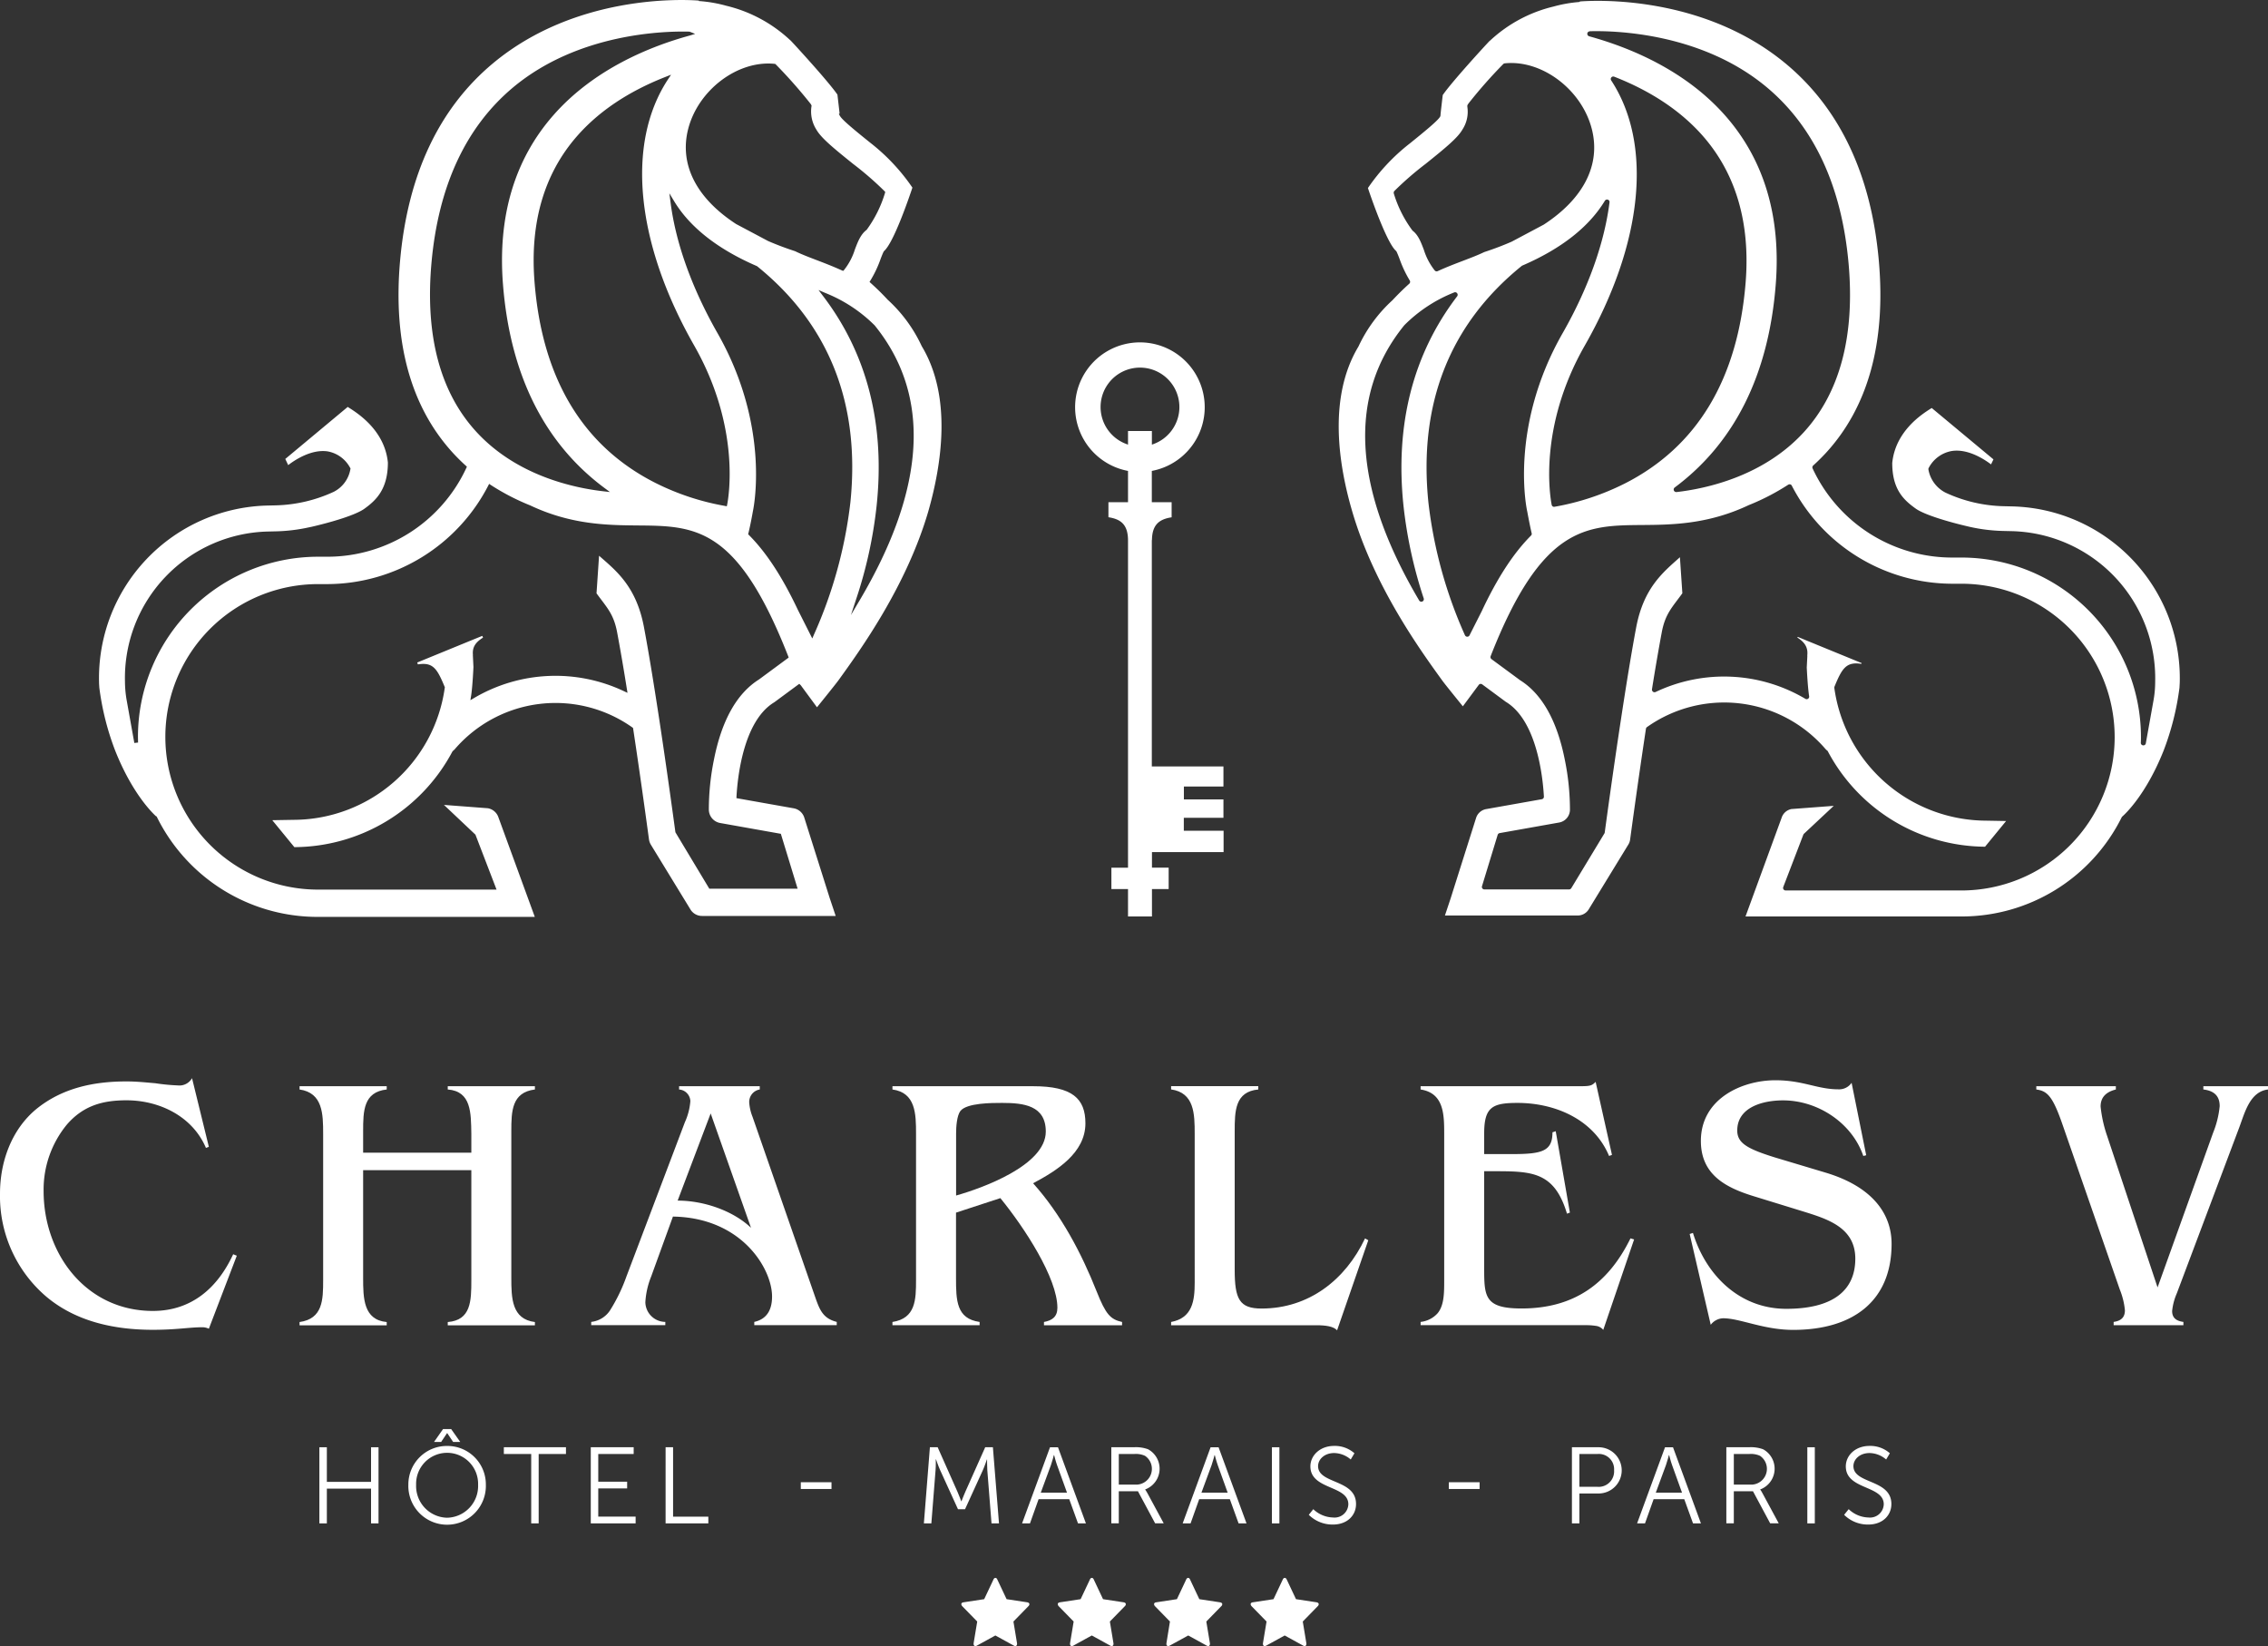 <svg xmlns="http://www.w3.org/2000/svg" width="463.217" height="336.122" viewBox="0 0 463.217 336.122"><rect x="0" y="0" width="463.217" height="336.122" fill="#333333" stroke="none"/><g id="Groupe_114" data-name="Groupe 114" transform="translate(-756.016 -174.866)"><path id="Trac&#xE9;_17" data-name="Trac&#xE9; 17" d="M207.338,143.839l-1.808,3.053,1.112-3.379a91.011,91.011,0,0,0,4.12-18.823c1.779-16.674-1.912-31.14-10.968-42.982l-.889-1.171,1.349.578a30,30,0,0,1,10.123,6.64c11.561,14.258,10.538,33.111-3.038,56.085m-9.382,7.1-.326.741-2.935-5.825c-3.187-6.744-6.462-11.753-10.019-15.311l-.148-.148.059-.208c.445-1.808.9-4.372.9-4.4.044-.193,3.824-17.134-7.248-36.52-3.616-6.344-8.211-16.111-9.56-26.664l-.237-1.823.949,1.571c3.231,5.365,8.937,9.841,16.926,13.295l.089.059c14.7,11.887,21.091,28.116,19,48.259a91.776,91.776,0,0,1-7.455,26.975m-17.7-26.619-.074.371-.371-.074a51.372,51.372,0,0,1-14.214-4.7c-14.836-7.5-23.151-21.328-24.693-41.1-.949-12.02,1.956-22,8.641-29.658,4.432-5.084,10.523-9.175,18.127-12.154l1.126-.445-.667,1.008c-8.567,13.073-6.551,33.378,5.4,54.321,9.486,16.674,7.025,30.873,6.729,32.429m-25.36-2.7c-6.151-.711-17.712-3.231-25.893-12.154-7.366-8.033-10.449-19.579-9.16-34.327,1.393-15.8,7.011-27.894,16.689-35.987,13.295-11.086,30.888-11.516,35.972-11.383l.133.03,1.067.43-1.052.326c-8.2,2.238-19.7,6.907-27.953,16.348-7.885,9.011-11.324,20.6-10.242,34.43,1.452,18.453,8.419,32.444,20.691,41.589l1.156.86Zm35.038-87.269.148.015.1.1a100.847,100.847,0,0,1,7.085,8.018,1.6,1.6,0,0,1,.163.267l.059.1-.03.237a6.9,6.9,0,0,0,1.008,4.684c.963,1.7,3.483,3.779,7.529,7.025a65.612,65.612,0,0,1,6.418,5.573l.119.148-.045.178a24.792,24.792,0,0,1-3.75,7.544c-1.215.919-1.764,2.342-2.4,4a12.884,12.884,0,0,1-2.208,4.195l-.193.193-.252-.1c-1.867-.845-3.676-1.541-5.276-2.149-1.512-.578-2.935-1.126-4.106-1.69a1.512,1.512,0,0,0-.326-.133c-1.853-.608-3.661-1.289-5.365-2.031l-6.536-3.468c-8.152-5.306-11.62-12.183-9.8-19.372,2.031-7.989,10.108-14.1,17.652-13.339M219.98,91.979l-.015-.03a29.775,29.775,0,0,0-6.936-9.441c-1.082-1.171-2.208-2.283-3.468-3.409l-.237-.222.178-.282a22.89,22.89,0,0,0,2.06-4.343c.193-.519.474-1.23.652-1.571l.089-.119c2.031-1.779,5.306-11.531,5.78-12.939a40.615,40.615,0,0,0-8.6-9.16c-2.935-2.357-5.6-4.535-6.151-5.4l-.059-.089-.222-.415.163-.044c-.074-.726-.3-2.609-.445-3.883C200.949,37.969,194,30.4,193.227,29.6c-.044-.044-.089-.074-.133-.119l-.089-.074a28.953,28.953,0,0,0-12.939-6.922,28.067,28.067,0,0,0-5.217-.934l-.385-.03.015-.089c-3.276-.252-25.108-1.275-41.989,12.746C121.4,43.394,115,56.985,113.443,74.579c-1.467,16.645,2.194,29.88,10.879,39.307.815.874,1.675,1.734,2.564,2.534l.208.193-.119.252a31.284,31.284,0,0,1-28.309,18.127H96.68a36.814,36.814,0,0,0-36.772,36.772c0,.311.015.637.015.949l.015.222-.771.089-1.586-8.848a22.936,22.936,0,0,1-.326-3.691,29.917,29.917,0,0,1,29.109-30.636l1.9-.044A35.167,35.167,0,0,0,94.8,129l.637-.133c4.017-.934,8.908-2.371,10.7-3.661,2.327-1.675,4.817-3.928,4.817-9.456-.652-6.507-6.062-9.975-7.841-11.116a2.932,2.932,0,0,1-.356-.237L90,115.026l.593,1.26c1.156-.9,4.654-3.32,8.078-2.8a6.5,6.5,0,0,1,4.58,3.364l.074.119-.03.148a6.382,6.382,0,0,1-3.379,4.61A29.887,29.887,0,0,1,88.143,124.5l-1.9.044a35.248,35.248,0,0,0-34.282,36.09c0,.3.03.593.044.889l.015.222a55.178,55.178,0,0,0,3.246,12.865c3.513,8.819,7.663,12.776,8.359,13.4h.089l.1.208a36.6,36.6,0,0,0,32.859,20.32h44.287l-7.426-20.32a2.787,2.787,0,0,0-2.164-1.867l-8.967-.682,6.433,6.077,4.313,11.22H96.695a31.192,31.192,0,0,1,0-62.384h1.986A37.119,37.119,0,0,0,131.437,120.5l.193-.385.356.237a46.843,46.843,0,0,0,8.048,4.165c8.4,3.972,15.859,4.031,21.862,4.091,11.842.089,20.409.163,30.814,26.694l.1.282-6.047,4.461c-4.55,2.861-7.633,8.374-9.219,16.407a51.244,51.244,0,0,0-1.038,10.212,2.8,2.8,0,0,0,2.3,2.7l12.406,2.208,3.424,11.205H176.6l-6.922-11.516c-.267-1.956-1.66-12.272-3.32-23.181-1.186-7.766-2.223-14.036-3.1-18.69-1.571-8.374-5.736-11.576-9.174-14.6l-.519,7.678c2.075,2.861,3.5,4.165,4.209,7.959.593,3.157,1.275,7.07,2,11.635l.119.726-.667-.311a32.735,32.735,0,0,0-30.71,1.393l-.711.415.133-.815c.311-1.912.489-5.914.489-5.958l-.119-2.445.015-.015c-.148-1.512.445-2.534,2.06-3.542l-.148-.356-2.075.845-11.22,4.595.148.385c3.068-.489,3.913.845,5.454,4.565l.045.1-.015.1a31.284,31.284,0,0,1-30.9,26.975l-4.328.074,4.506,5.5a36.736,36.736,0,0,0,32.281-19.52l.1-.119a3.7,3.7,0,0,0,.356-.326,27.147,27.147,0,0,1,36.3-4.476l.133.1.03.163c1.764,11.665,3.216,22.514,3.231,22.6a2.871,2.871,0,0,0,.43,1.156L172.8,207.1a2.761,2.761,0,0,0,2.327,1.245h27.286l-1.23-3.676-5.2-16.452a2.775,2.775,0,0,0-2.149-1.853l-11.694-2.075.015-.341c.193-3.513,1.29-15.3,7.648-19.194.059-.044.133-.089.193-.133l4.98-3.676.311.3,3.305,4.491c.963-1.186,3.794-4.7,4.358-5.469,4.506-6.24,13.888-19.224,18.364-34.49,2.786-9.753,4.876-23.507-1.334-33.793" transform="translate(724.284 153.556)" fill="#fff"></path><path id="Trac&#xE9;_18" data-name="Trac&#xE9; 18" d="M291.772,121.728h-.059a.516.516,0,0,1-.3-.934c12.243-9.115,19.194-23.077,20.632-41.485,1.082-13.8-2.357-25.345-10.212-34.327-8.241-9.426-19.713-14.066-27.894-16.318a.541.541,0,0,1-.385-.474.5.5,0,0,1,.326-.5,1.387,1.387,0,0,1,.237-.059c5.084-.133,22.736.3,36.061,11.413,9.708,8.107,15.34,20.231,16.748,36.076,1.3,14.777-1.793,26.367-9.189,34.43-8.211,8.937-19.787,11.472-25.967,12.183m-10.657-1.7a51.567,51.567,0,0,1-14.243,4.7c-.03,0-.059.015-.089.015a.507.507,0,0,1-.5-.415c-.311-1.571-2.772-15.815,6.744-32.489,11.931-20.9,13.947-41.145,5.41-54.173a.512.512,0,0,1,.03-.608.507.507,0,0,1,.593-.148c7.618,2.979,13.725,7.085,18.171,12.183,6.7,7.692,9.619,17.7,8.671,29.747-1.571,19.8-9.9,33.674-24.782,41.189M262.07,130.606c-3.557,3.557-6.818,8.552-9.99,15.266v.015l-2.579,5.1a.509.509,0,0,1-.459.282h-.015a.523.523,0,0,1-.459-.3,91.855,91.855,0,0,1-7.455-27.034c-2.09-20.187,4.313-36.461,19.046-48.377a.323.323,0,0,1,.119-.074c7.974-3.439,13.636-7.9,16.867-13.236a.521.521,0,0,1,.608-.222.5.5,0,0,1,.341.548c-1.349,10.583-5.943,20.365-9.575,26.708-11.057,19.357-7.277,36.239-7.233,36.4.015.059.474,2.623.9,4.432a.464.464,0,0,1-.119.489m-22.2,13.473a.582.582,0,0,1-.208.045.521.521,0,0,1-.445-.252c-13.606-23.018-14.629-41.93-3.038-56.2l.03-.03a29.914,29.914,0,0,1,10.153-6.67.5.5,0,0,1,.608.163.512.512,0,0,1,0,.637c-9.026,11.828-12.717,26.249-10.938,42.893a91.726,91.726,0,0,0,4.12,18.794.516.516,0,0,1-.282.622m-5.84-83.356a.591.591,0,0,1,.1-.445,65.126,65.126,0,0,1,6.418-5.573c4.046-3.246,6.566-5.321,7.514-7.011a6.618,6.618,0,0,0,1.008-4.55l-.015-.178a.509.509,0,0,1,.059-.3c.03-.059.089-.148.178-.282a97.563,97.563,0,0,1,7.085-8.033.53.53,0,0,1,.326-.163c7.6-.786,15.74,5.38,17.786,13.443,1.838,7.248-1.66,14.169-9.827,19.49l-6.551,3.483c-1.734.756-3.557,1.453-5.41,2.06a2.662,2.662,0,0,0-.311.119c-1.171.563-2.609,1.112-4.12,1.69-1.6.608-3.424,1.3-5.276,2.149a.582.582,0,0,1-.208.044.531.531,0,0,1-.371-.163,13.019,13.019,0,0,1-2.238-4.239c-.623-1.645-1.171-3.053-2.312-3.913a24.63,24.63,0,0,1-3.839-7.633M382.7,188.143a.7.7,0,0,1,.163-.193c.4-.356,4.743-4.254,8.389-13.4A55.464,55.464,0,0,0,394.5,161.7l.015-.267c.015-.267.03-.548.044-.83a35.093,35.093,0,0,0-34.149-35.942l-1.9-.044a29.656,29.656,0,0,1-11.8-2.772,6.571,6.571,0,0,1-3.483-4.713.505.505,0,0,1,.074-.356,6.6,6.6,0,0,1,4.669-3.424c3.35-.534,6.759,1.749,8.048,2.727l.489-1.023L343.9,104.565c-.089.059-.178.119-.282.178-1.764,1.126-7.144,4.58-7.781,11.057,0,5.41,2.357,7.559,4.773,9.293,1.793,1.289,6.744,2.742,10.775,3.676l.43.1a.134.134,0,0,1,.074.015,34.828,34.828,0,0,0,6.507.786l1.9.044a30.043,30.043,0,0,1,29.243,30.769,21.521,21.521,0,0,1-.326,3.705l-1.586,8.848a.5.5,0,0,1-.563.415.508.508,0,0,1-.46-.534l.015-.3c.015-.3.015-.578.015-.874a36.681,36.681,0,0,0-36.639-36.639H348a31.432,31.432,0,0,1-28.428-18.2.519.519,0,0,1,.119-.593c.889-.8,1.749-1.66,2.564-2.534,8.656-9.4,12.3-22.588,10.849-39.2-1.541-17.563-7.944-31.125-19-40.314C297,20.053,274.772,21.342,272.074,21.55a.514.514,0,0,1-.237.119,27.547,27.547,0,0,0-5.173.919,28.806,28.806,0,0,0-12.88,6.877l-.119.1a.4.4,0,0,0-.119.1c-.771.8-7.678,8.315-9.515,11-.178,1.5-.445,3.779-.459,4.106a.582.582,0,0,1-.059.267.373.373,0,0,1-.059.1c-.563.874-3.231,3.053-6.151,5.41a40.288,40.288,0,0,0-8.552,9.1c1.082,3.261,3.987,11.294,5.721,12.821a.577.577,0,0,1,.118.148c.178.356.459,1.067.652,1.586a23.5,23.5,0,0,0,2.045,4.313.523.523,0,0,1-.089.667c-1.26,1.126-2.372,2.238-3.439,3.379A29.819,29.819,0,0,0,226.824,92c-6.21,10.3-4.12,24.011-1.275,33.7,4.461,15.251,13.828,28.22,18.334,34.445.533.756,3.216,4.046,4.254,5.336l3.29-4.432a.516.516,0,0,1,.667-.045l4.713,3.483a1.25,1.25,0,0,0,.178.119c6.4,3.943,7.515,15.77,7.707,19.312a.513.513,0,0,1-.43.534l-11.353,2.016a2.635,2.635,0,0,0-2.06,1.779l-5.2,16.437-1.171,3.513h27.109a2.63,2.63,0,0,0,2.223-1.2l8.078-13.206a2.6,2.6,0,0,0,.415-1.126c.015-.089,1.467-10.938,3.231-22.6a.518.518,0,0,1,.208-.341,27.284,27.284,0,0,1,36.476,4.491,3.391,3.391,0,0,0,.341.311.362.362,0,0,1,.133.163,36.613,36.613,0,0,0,32.1,19.461l4.3-5.247-4.061-.074a31.411,31.411,0,0,1-31.021-27.094.552.552,0,0,1,.03-.267c1.541-3.765,2.416-5.128,5.484-4.654l.059-.163-11.546-4.728a.052.052,0,0,1-.03-.015c-.015,0-.03,0-.03-.015l-1.452-.593-.059.148c1.6,1.023,2.194,2.1,2.016,3.676a.254.254,0,0,1,.015.1l-.119,2.312s.178,4,.489,5.9a.516.516,0,0,1-.222.5.493.493,0,0,1-.548.015,32.582,32.582,0,0,0-30.592-1.393.5.5,0,0,1-.534-.059.539.539,0,0,1-.208-.489c.726-4.55,1.408-8.463,2-11.635.712-3.794,2.134-5.113,4.209-7.974l-.5-7.366c-3.379,3.038-7.4,6.181-8.937,14.362-.875,4.654-1.912,10.923-3.083,18.616-1.675,10.968-3.068,21.284-3.335,23.24a.44.44,0,0,1-.074.193l-6.759,11.175a.536.536,0,0,1-.445.252h-17.3a.519.519,0,0,1-.415-.207.506.506,0,0,1-.074-.459l3.2-10.479a.517.517,0,0,1,.4-.356l12.169-2.164a2.675,2.675,0,0,0,2.194-2.564,50.953,50.953,0,0,0-1.037-10.182c-1.571-8-4.654-13.488-9.13-16.3l-5.855-4.313a.528.528,0,0,1-.178-.608c10.434-26.619,19.476-26.694,30.933-26.782,5.973-.044,13.413-.1,21.788-4.061a46.8,46.8,0,0,0,8.048-4.165.571.571,0,0,1,.415-.074.5.5,0,0,1,.326.267,36.973,36.973,0,0,0,32.637,20.024h1.986a31.318,31.318,0,0,1,0,62.636H314.064a.563.563,0,0,1-.43-.222.534.534,0,0,1-.059-.474l4.106-10.7a.562.562,0,0,1,.133-.193l6.077-5.691-8.641.652a2.629,2.629,0,0,0-2,1.764l-7.381,20.172h44.094A36.492,36.492,0,0,0,382.7,188.143" transform="translate(806.651 153.613)" fill="#fff"></path><path id="Trac&#xE9;_19" data-name="Trac&#xE9; 19" d="M80.966,183.871l-.593.222c-2.742-6.447-9.486-9.723-16.244-9.723-4.891,0-8.834,1.112-12.168,4.965a20.889,20.889,0,0,0-4.743,13.577c0,12.91,8.745,24.47,22.321,24.47,7.855,0,13.206-4.669,16.393-11.576l.741.3-5.706,14.91a3.009,3.009,0,0,0-1.408-.3c-2.594,0-5.188.519-10.019.519-7.781,0-15.577-1.63-21.654-6.67a26.957,26.957,0,0,1-9.575-21.135c0-6.447,2.3-12.984,7.337-17.208,5.336-4.372,11.8-5.706,18.468-5.706,2.149,0,4.15.222,5.929.371a41.18,41.18,0,0,0,4.595.445,2.96,2.96,0,0,0,2.89-1.482Z" transform="translate(717.706 225.175)" fill="#fff"></path><path id="Trac&#xE9;_20" data-name="Trac&#xE9; 20" d="M127.656,171.627c-4.743.593-4.817,4.446-4.817,8.537v29.895c0,4.15.074,8.463,4.817,9.056v.667h-17.8v-.667c4.743-.371,4.817-4.3,4.817-8.537V188.108h-22.1v21.951c0,4.224.074,8.611,4.817,9.056v.667H79.59v-.667c4.743-.667,4.817-4.521,4.817-8.537V180.683c0-4.076-.074-8.374-4.817-9.056v-.667h17.8v.667c-4.743.519-4.817,4.372-4.817,8.537v4.372h22.1v-3.854c-.074-4.3,0-8.685-4.817-9.056v-.667h17.8Z" transform="translate(737.609 225.71)" fill="#fff"></path><path id="Trac&#xE9;_21" data-name="Trac&#xE9; 21" d="M137.432,194.319c5.484,0,11.427,2.149,14.985,5.558l-8.241-23.359ZM154.2,171.627a2.579,2.579,0,0,0-2.149,2.668,9.657,9.657,0,0,0,.667,2.89l12.687,36.49c.963,2.742,1.556,4.669,4.521,5.41v.667H153.084v-.667c2.668-.593,3.631-2.594,3.631-5.188,0-5.632-6.151-16.1-20.246-16.318l-4.446,12.243a16.417,16.417,0,0,0-1.186,5.262,4.1,4.1,0,0,0,4.076,4v.667H119.78v-.667a5.275,5.275,0,0,0,3.854-2.371,34.766,34.766,0,0,0,3.335-6.892L138.915,178.3a12.713,12.713,0,0,0,1.112-4.3,2.479,2.479,0,0,0-2.3-2.371v-.667H154.2Z" transform="translate(756.987 225.71)" fill="#fff"></path><path id="Trac&#xE9;_22" data-name="Trac&#xE9; 22" d="M174.289,193.281c5.262-1.482,18.319-6.151,18.319-13.058,0-5.336-4.521-5.855-8.908-5.855-2.149,0-7.188,0-8.522,1.631-.741.963-.889,3.261-.889,4.595Zm15.726-22.321c8,0,10.686,2.52,10.686,7.574,0,6.077-5.929,9.708-10.686,12.242,5.706,6.373,9.871,14.243,12.984,22.1,1.853,4.669,2.816,5.706,5.187,6.225v.667H192.237V219.1c1.63-.3,2.742-1.038,2.742-2.89,0-6.077-6.744-16.393-11.65-22.4l-9.056,2.964v13.28c0,4.669.074,8.374,4.817,9.041v.667h-17.8V219.1c4.743-.741,4.817-4.521,4.817-8.611V180.668c0-4.076-.074-8.389-4.817-9.041v-.667Z" transform="translate(777.001 225.71)" fill="#fff"></path><path id="Trac&#xE9;_23" data-name="Trac&#xE9; 23" d="M217.491,171.632c-4.743.445-4.817,4.372-4.817,8.537v28.265c0,6,.963,7.929,5.484,7.929,9.649,0,17.134-5.854,21.135-14.318l.667.371-6.373,18.393c-.741-.815-2.3-1.037-4.3-1.037h-29.6v-.667c4.372-.815,4.817-4.372,4.817-8.018V180.673c0-4.076-.074-8.374-4.817-9.056v-.667h17.8Z" transform="translate(795.516 225.705)" fill="#fff"></path><path id="Trac&#xE9;_24" data-name="Trac&#xE9; 24" d="M273.154,185.27l-.593.222c-3.113-7.485-11.057-10.834-18.69-10.834-5.113,0-6.818.815-6.818,6.225v4.224h5.706c6.151,0,8.241-.593,8.241-4.446l.667-.222,2.89,16.615-.593.222c-2.594-8.671-7.262-8.671-15.133-8.671h-1.779v19.876c0,5.78.148,8.152,7.633,8.152,10.612,0,17.652-4.965,22.247-14.318l.741.222-6.3,18.468a2.29,2.29,0,0,0-1.482-.815,13.259,13.259,0,0,0-1.779-.148H234.07v-.667a5.419,5.419,0,0,0,3.483-1.779c1.334-1.631,1.334-4.15,1.334-6.744V180.957c0-4-.074-8.3-4.817-9.041v-.667h31.748c2.816,0,3.112,0,4-.889Z" transform="translate(812.092 225.421)" fill="#fff"></path><path id="Trac&#xE9;_25" data-name="Trac&#xE9; 25" d="M307.2,185.451l-.593.148c-2.3-6.744-9.278-11.353-16.393-11.353-4.15,0-9.352,1.408-9.352,6.151,0,2.52,1.927,3.705,7.633,5.484l10.39,3.113c9.649,2.89,13.5,8.463,13.5,14.54,0,11.724-7.93,17.578-20.1,17.578-6.077,0-10.835-2.372-14.318-2.372a3.3,3.3,0,0,0-2.52,1.334l-4.3-18.542.667-.222c2.668,8.685,9.56,15.5,19.06,15.5,9.575,0,14.1-3.78,14.1-10.242s-5.855-8.152-10.909-9.723l-9.871-3.038c-5.78-1.779-10.761-4.446-10.761-11.279,0-8.671,8.463-12.391,15.207-12.391,5.706,0,8.537,1.853,12.91,1.853a3.079,3.079,0,0,0,2.668-1.334Z" transform="translate(829.97 225.315)" fill="#fff"></path><path id="Trac&#xE9;_26" data-name="Trac&#xE9; 26" d="M366.235,171.627c-3.705.445-4.743,4.743-5.855,7.707l-12.761,33.9a12.064,12.064,0,0,0-.963,3.631c0,1.186.593,2,2.3,2.223v.667H334.71v-.667c1.63-.222,2.3-1.038,2.3-2.372a14.934,14.934,0,0,0-1.037-4.224l-11.724-33.749c-2-5.78-3.113-6.818-5.336-7.114v-.667h16.244v.667c-2.371.593-3.112,1.927-3.112,3.483a26.975,26.975,0,0,0,1.334,6l10.3,30.932,11.353-31.6a19.3,19.3,0,0,0,1.334-5.41c0-1.779-.815-3.112-3.335-3.409v-.667h13.206Z" transform="translate(852.998 225.71)" fill="#fff"></path><path id="Trac&#xE9;_27" data-name="Trac&#xE9; 27" d="M184.683,244.08a.611.611,0,0,1-.222.415l-3.038,3.112.726,4.387c0,.045.015.1.015.178a.546.546,0,0,1-.089.311.291.291,0,0,1-.252.133.645.645,0,0,1-.341-.1l-3.75-2.06-3.75,2.06a.644.644,0,0,1-.341.1.3.3,0,0,1-.267-.133.548.548,0,0,1-.089-.311c0-.03.015-.089.015-.178l.726-4.387-3.039-3.112a.724.724,0,0,1-.208-.415c0-.222.148-.356.474-.4l4.195-.637,1.882-3.987c.1-.237.237-.356.415-.356s.3.119.4.356l1.882,3.987,4.195.637c.311.059.459.193.459.4" transform="translate(781.577 258.371)" fill="#fff"></path><path id="Trac&#xE9;_28" data-name="Trac&#xE9; 28" d="M197.972,244.08a.611.611,0,0,1-.222.415l-3.038,3.112.726,4.387c0,.045.015.1.015.178a.549.549,0,0,1-.089.311.291.291,0,0,1-.252.133.644.644,0,0,1-.341-.1l-3.75-2.06-3.75,2.06a.644.644,0,0,1-.341.1.3.3,0,0,1-.267-.133.547.547,0,0,1-.089-.311c0-.03.015-.089.015-.178l.726-4.387-3.038-3.112a.723.723,0,0,1-.207-.415c0-.222.148-.356.474-.4l4.195-.637,1.882-3.987c.1-.237.237-.356.415-.356s.3.119.4.356l1.882,3.987,4.194.637c.311.059.459.193.459.4" transform="translate(787.984 258.371)" fill="#fff"></path><path id="Trac&#xE9;_29" data-name="Trac&#xE9; 29" d="M211.272,244.08a.611.611,0,0,1-.222.415l-3.038,3.112.726,4.387c0,.045.015.1.015.178a.548.548,0,0,1-.089.311.291.291,0,0,1-.252.133.644.644,0,0,1-.341-.1l-3.75-2.06-3.765,2.06a.644.644,0,0,1-.341.1.3.3,0,0,1-.267-.133.548.548,0,0,1-.089-.311c0-.03.015-.089.015-.178l.711-4.387-3.038-3.112a.723.723,0,0,1-.208-.415c0-.222.148-.356.474-.4l4.194-.637,1.882-3.987c.1-.237.237-.356.415-.356s.3.119.4.356l1.882,3.987,4.194.637c.341.059.489.193.489.4" transform="translate(794.382 258.371)" fill="#fff"></path><path id="Trac&#xE9;_30" data-name="Trac&#xE9; 30" d="M224.553,244.08a.612.612,0,0,1-.222.415l-3.038,3.112.726,4.387c0,.045.015.1.015.178a.549.549,0,0,1-.089.311.291.291,0,0,1-.252.133.645.645,0,0,1-.341-.1l-3.75-2.06-3.75,2.06a.645.645,0,0,1-.341.1.3.3,0,0,1-.267-.133.548.548,0,0,1-.089-.311c0-.03.015-.089.015-.178l.726-4.387-3.038-3.112a.723.723,0,0,1-.208-.415c0-.222.148-.356.474-.4l4.194-.637,1.882-3.987c.1-.237.237-.356.415-.356s.311.119.415.356l1.882,3.987,4.194.637q.445.089.445.4" transform="translate(800.8 258.371)" fill="#fff"></path><rect id="Rectangle_2" data-name="Rectangle 2" width="6.269" height="1.378" transform="translate(919.572 477.536)" fill="#fff"></rect><g id="Groupe_1" data-name="Groupe 1" transform="translate(944.709 470.392)"><path id="Trac&#xE9;_31" data-name="Trac&#xE9; 31" d="M166.85,220.7h1.586l4.061,9.13c.356.8.756,1.9.756,1.9h.045s.415-1.1.771-1.9l4.076-9.13h1.571l1.245,15.548h-1.527l-.86-10.879c-.059-.845-.044-2.164-.044-2.164h-.045s-.459,1.378-.815,2.164l-3.646,7.989h-1.438l-3.646-7.989c-.356-.771-.845-2.208-.845-2.208h-.045s.03,1.378-.044,2.208l-.86,10.879H165.62Z" transform="translate(-165.62 -220.7)" fill="#fff"></path><path id="Trac&#xE9;_32" data-name="Trac&#xE9; 32" d="M188.784,231.3h-6.255l-1.764,4.951H179.15l5.706-15.548h1.63l5.706,15.548h-1.616Zm-3.142-8.982s-.326,1.275-.593,2.016l-2.075,5.632h5.351l-2.031-5.632c-.267-.726-.593-2.016-.593-2.016Z" transform="translate(-159.096 -220.7)" fill="#fff"></path><path id="Trac&#xE9;_33" data-name="Trac&#xE9; 33" d="M191.45,220.7h4.595a7.2,7.2,0,0,1,2.92.415,4.522,4.522,0,0,1-.593,8.2v.045a6.635,6.635,0,0,1,.4.622l3.379,6.255H200.4l-3.513-6.551h-3.913v6.551H191.45V220.7Zm5.217,7.633a3.224,3.224,0,0,0,1.66-5.884,4.51,4.51,0,0,0-2.208-.371h-3.142v6.255Z" transform="translate(-153.166 -220.7)" fill="#fff"></path><path id="Trac&#xE9;_34" data-name="Trac&#xE9; 34" d="M210.914,231.3h-6.255l-1.764,4.951H201.28l5.706-15.548h1.63l5.706,15.548h-1.616Zm-3.127-8.982s-.326,1.275-.593,2.016l-2.075,5.632h5.35l-2.03-5.632c-.267-.726-.593-2.016-.593-2.016Z" transform="translate(-148.426 -220.7)" fill="#fff"></path></g><rect id="Rectangle_3" data-name="Rectangle 3" width="1.527" height="15.548" transform="translate(1015.793 470.392)" fill="#fff"></rect><g id="Groupe_2" data-name="Groupe 2" transform="translate(1023.322 470.126)"><path id="Trac&#xE9;_35" data-name="Trac&#xE9; 35" d="M219.579,233.43a6.061,6.061,0,0,0,4.061,1.7,2.805,2.805,0,0,0,3.1-2.7c0-3.913-7.752-2.92-7.752-7.737,0-2.238,1.971-4.18,4.847-4.18a6.016,6.016,0,0,1,4.15,1.5l-.756,1.275a5.282,5.282,0,0,0-3.394-1.319c-1.986,0-3.276,1.3-3.276,2.668,0,3.691,7.752,2.638,7.752,7.737,0,2.327-1.793,4.195-4.713,4.195a6.866,6.866,0,0,1-4.936-1.986Z" transform="translate(-218.66 -220.52)" fill="#fff"></path></g><rect id="Rectangle_4" data-name="Rectangle 4" width="6.284" height="1.378" transform="translate(1051.928 477.536)" fill="#fff"></rect><g id="Groupe_3" data-name="Groupe 3" transform="translate(1077.065 470.392)"><path id="Trac&#xE9;_36" data-name="Trac&#xE9; 36" d="M254.935,220.7H260.3a4.721,4.721,0,1,1,0,9.441h-3.854v6.106H254.92V220.7Zm5.173,8.078a3.157,3.157,0,0,0,3.424-3.379,3.115,3.115,0,0,0-3.409-3.32h-3.676v6.7Z" transform="translate(-254.92 -220.7)" fill="#fff"></path><path id="Trac&#xE9;_37" data-name="Trac&#xE9; 37" d="M273.534,231.3h-6.255l-1.764,4.951H263.9l5.706-15.548h1.631l5.706,15.548h-1.615Zm-3.142-8.982s-.326,1.275-.593,2.016l-2.075,5.632h5.351l-2.03-5.632c-.267-.726-.593-2.016-.593-2.016Z" transform="translate(-250.59 -220.7)" fill="#fff"></path><path id="Trac&#xE9;_38" data-name="Trac&#xE9; 38" d="M276.2,220.7h4.595a7.2,7.2,0,0,1,2.92.415,4.522,4.522,0,0,1-.593,8.2v.045a4.2,4.2,0,0,1,.4.622l3.379,6.255h-1.749l-3.513-6.551h-3.913v6.551H276.2Zm5.217,7.633a3.224,3.224,0,0,0,1.66-5.884,4.551,4.551,0,0,0-2.208-.371h-3.142v6.255Z" transform="translate(-244.66 -220.7)" fill="#fff"></path></g><rect id="Rectangle_5" data-name="Rectangle 5" width="1.527" height="15.548" transform="translate(1125.146 470.392)" fill="#fff"></rect><g id="Groupe_4" data-name="Groupe 4" transform="translate(1132.66 470.126)"><path id="Trac&#xE9;_39" data-name="Trac&#xE9; 39" d="M293.364,233.43a6.061,6.061,0,0,0,4.061,1.7,2.805,2.805,0,0,0,3.1-2.7c0-3.913-7.751-2.92-7.751-7.737,0-2.238,1.956-4.18,4.846-4.18a6.016,6.016,0,0,1,4.15,1.5l-.756,1.275a5.3,5.3,0,0,0-3.409-1.319c-1.986,0-3.276,1.3-3.276,2.668,0,3.691,7.752,2.638,7.752,7.737,0,2.327-1.793,4.195-4.713,4.195a6.866,6.866,0,0,1-4.935-1.986Z" transform="translate(-292.43 -220.52)" fill="#fff"></path></g><path id="Trac&#xE9;_40" data-name="Trac&#xE9; 40" d="M82.32,220.7h1.527v7.07h9.026V220.7H94.4v15.548H92.873v-7.1H83.847v7.1H82.32Z" transform="translate(738.926 249.692)" fill="#fff"></path><g id="Groupe_5" data-name="Groupe 5" transform="translate(839.417 466.687)"><path id="Trac&#xE9;_41" data-name="Trac&#xE9; 41" d="M102.495,221.639a7.851,7.851,0,0,1,7.915,7.93,7.918,7.918,0,1,1-15.829,0,7.869,7.869,0,0,1,7.915-7.93m0,14.658a6.478,6.478,0,0,0,6.329-6.729,6.332,6.332,0,1,0-12.658,0,6.478,6.478,0,0,0,6.329,6.729m-.83-18.1h1.66l1.853,2.623h-1.453l-1.2-1.793h-.045l-1.2,1.793H99.827Z" transform="translate(-94.58 -218.2)" fill="#fff"></path></g><path id="Trac&#xE9;_42" data-name="Trac&#xE9; 42" d="M113.328,222.078H107.74V220.7h12.687v1.378h-5.573v14.169h-1.527Z" transform="translate(751.182 249.692)" fill="#fff"></path><path id="Trac&#xE9;_43" data-name="Trac&#xE9; 43" d="M119.72,220.7h8.759v1.378h-7.233v5.662h5.9V229.1h-5.9v5.766h7.633v1.378h-9.16Z" transform="translate(756.958 249.692)" fill="#fff"></path><path id="Trac&#xE9;_44" data-name="Trac&#xE9; 44" d="M130.03,220.7h1.527v14.169h7.2v1.378h-8.73Z" transform="translate(761.929 249.692)" fill="#fff"></path><path id="Trac&#xE9;_45" data-name="Trac&#xE9; 45" d="M202.141,89.364V86.577h-4.876v2.786l-.341-.133a8.048,8.048,0,1,1,5.573,0Zm6.521,78.836v-2.638h8.093V161.8h-8.078v-2.623h8.078v-4.106H202.126V108.735l.03.222c0-3.261,1.5-4.372,4.017-4.758v-3.083h-4.046V94.729l.208-.044a13.236,13.236,0,1,0-5.277,0l.208.044v6.388h-4v3.068c2.534.385,4,1.5,4,4.758v66.8h-3.394v4.372h3.394V185.7h4.891v-5.588h3.409v-4.372h-3.409v-3.172h14.629V168.2Z" transform="translate(789.137 176.3)" fill="#fff"></path></g></svg>